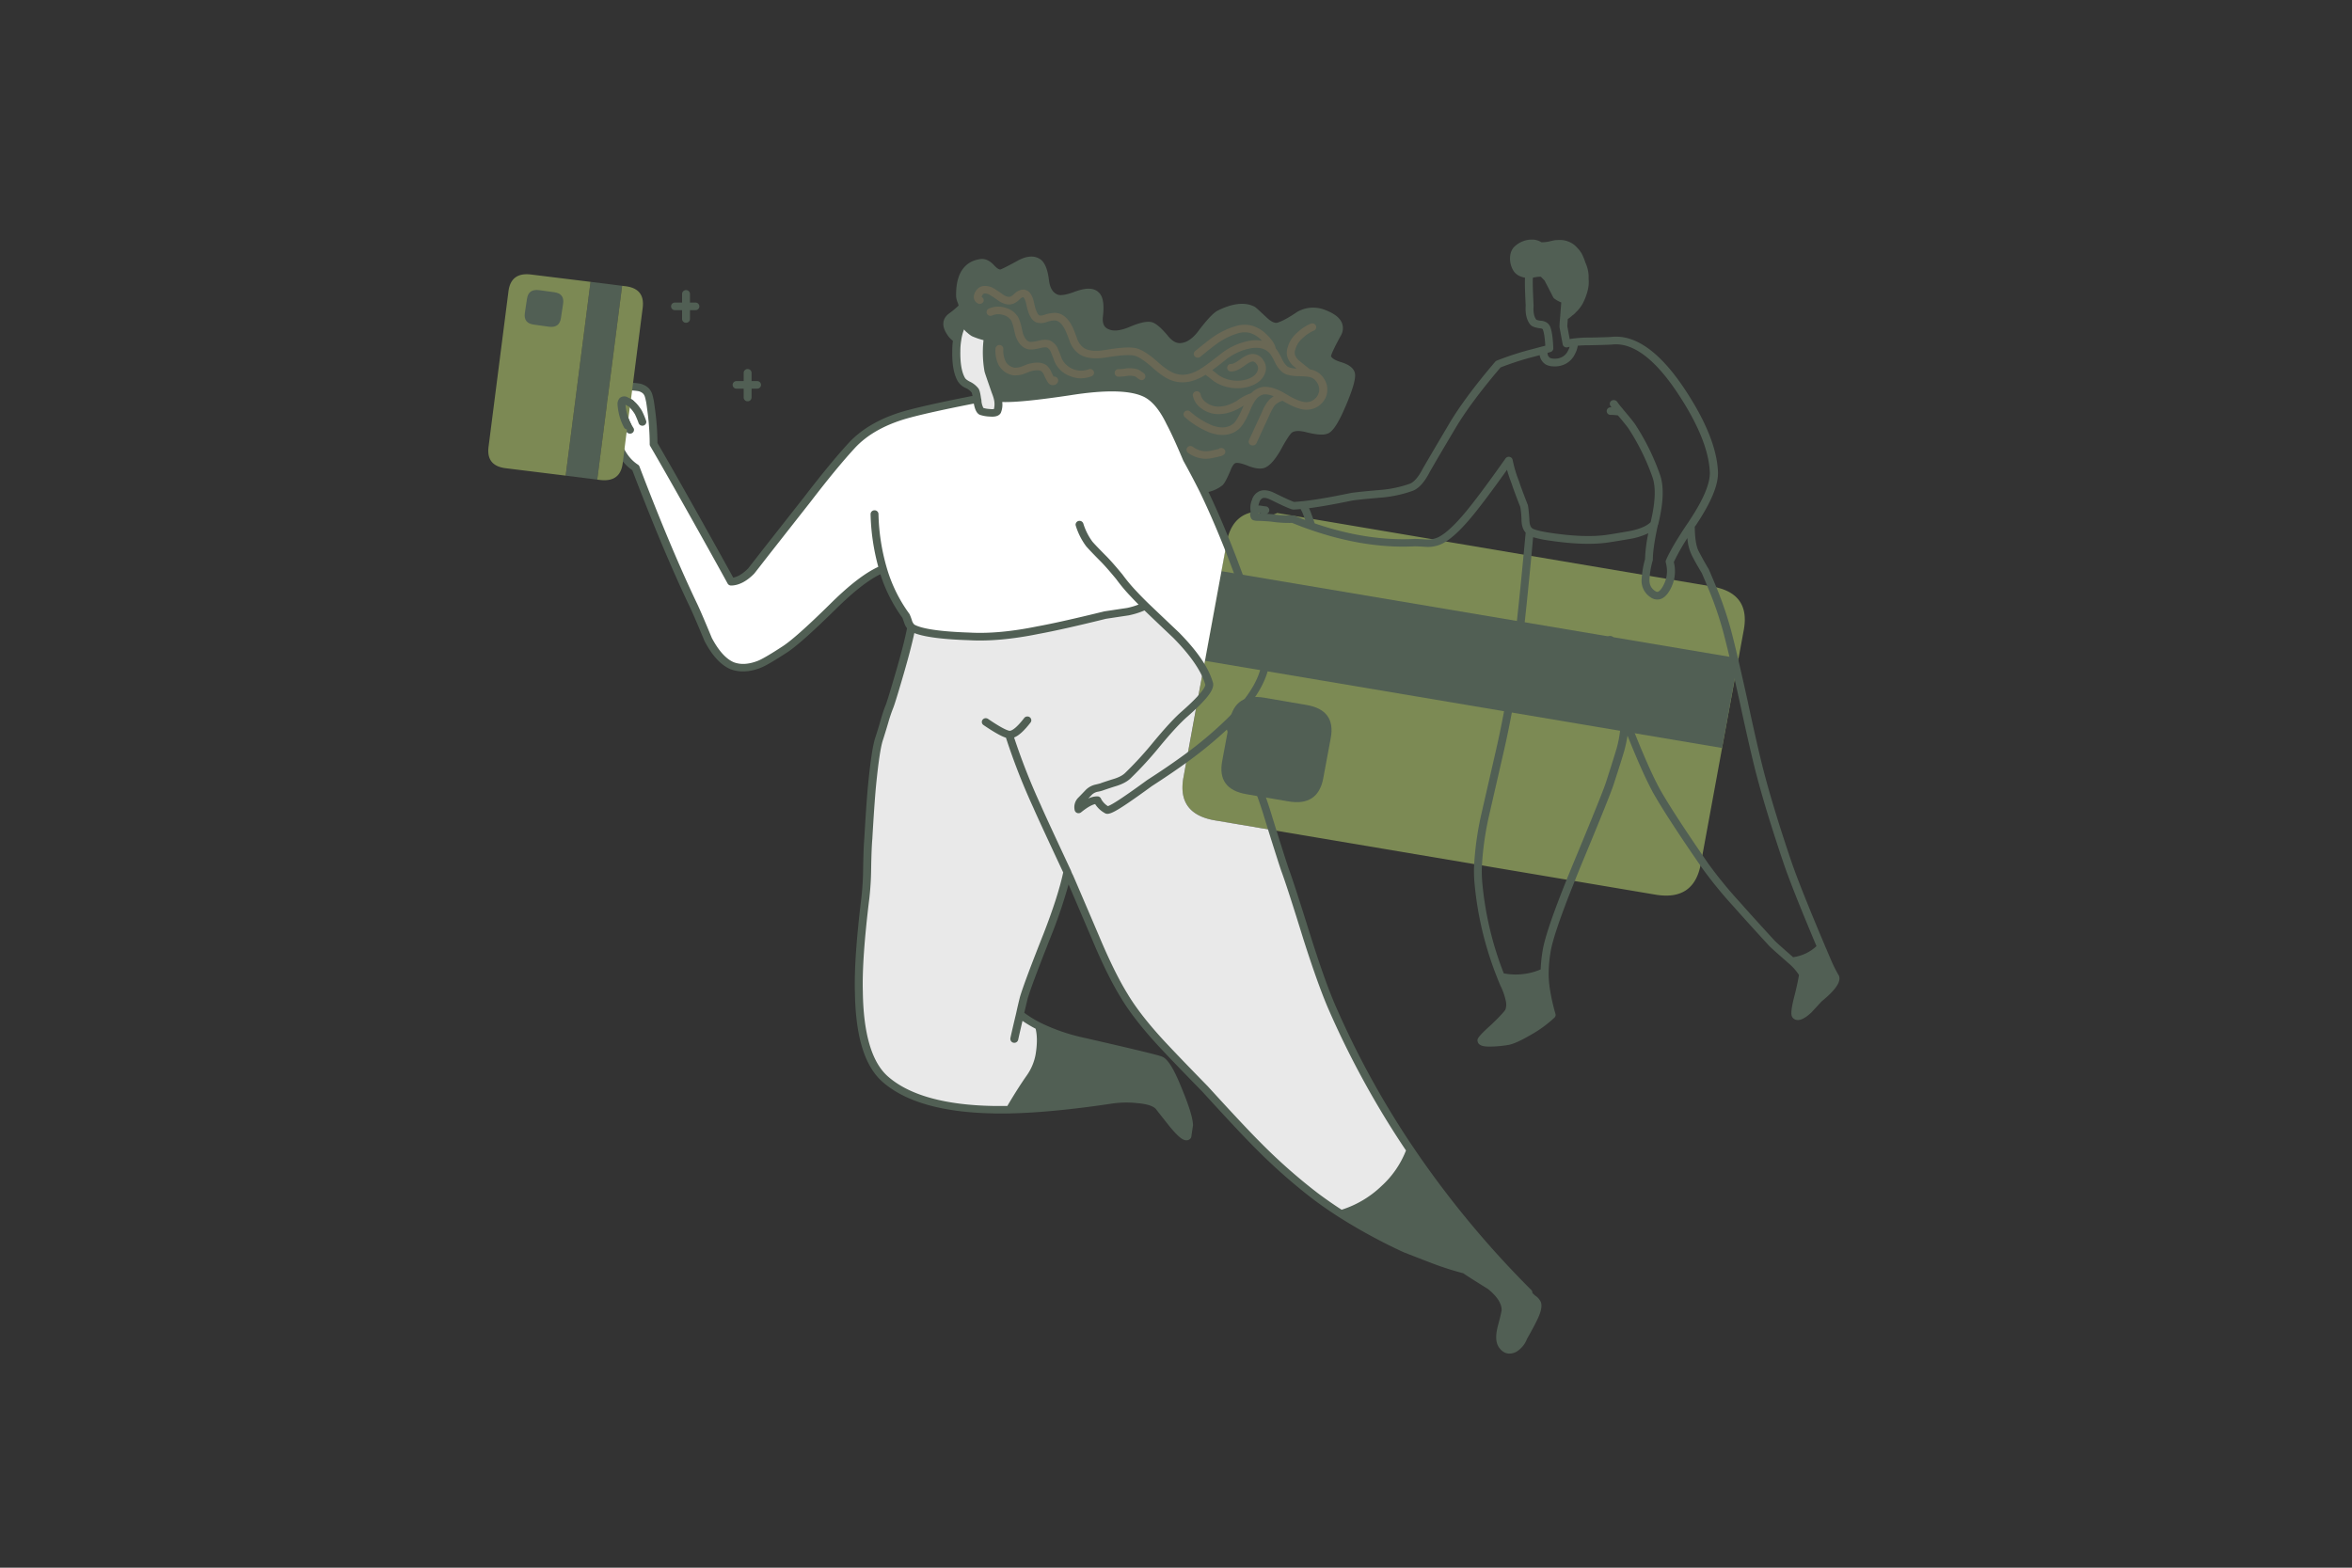 <svg id="Camada_1" data-name="Camada 1" xmlns="http://www.w3.org/2000/svg" viewBox="0 0 1386 924"><rect x="0" y="0" width="1386" height="924" fill="#333333" stroke="none"/><rect id="Artboard2" width="1386" height="924" fill="none"/><path d="M744.36,885.28q22.78,3.9,26.86-17.91l25.35-138q4.06-21.81-18.72-25.7L521.67,660.37a21.92,21.92,0,0,1-7,1.89c-1.7,0-2.79-.37-3.26-1.11a1.14,1.14,0,0,1-.23-.78c.23-.59.5-.89.82-.89l.23-.11q-17,0-20.46,18.58L466.43,816q-4.06,21.79,18.73,25.58Z" transform="translate(231 -358)" fill="#7c8a54"/><path d="M783.78,798.86,793.43,746,488.65,694.63,479,747.47Z" transform="translate(231 -358)" fill="#515f54"/><path d="M548.77,816.76l4.41-23.69q3.14-16.58-14.3-19.57l-24.65-4.23q-17.46-3-20.59,13.57l-4.41,23.69q-3.14,16.58,14.3,19.58l24.65,4.22Q545.63,833.35,548.77,816.76Z" transform="translate(231 -358)" fill="#515f54"/><path d="M559.23,1073.49a321.46,321.46,0,0,0,37.91,20.57q1.05.45,17.79,6.9a171.5,171.5,0,0,0,17.33,5.45q3.84,2.67,15,9.57,9,7.23,9,14.12a71.68,71.68,0,0,1-2.33,10.12q-1.74,6.9,0,10.13c1.94,3.26,4.47,4.07,7.56,2.44a13.13,13.13,0,0,0,5.35-6.67q3.38-5.89,5.24-9.68,3.83-7.34,2.79-10.34a7.66,7.66,0,0,0-2.79-2.89l-1.4-1.34a2.6,2.6,0,0,1-.93-1.89,572.62,572.62,0,0,1-69.66-84.2,56.73,56.73,0,0,1-15.34,22.91,62,62,0,0,1-25.47,14.8m-96.05-73.31q-6.4-16.23-10.59-17.46-3-1.23-44.3-10.68a114,114,0,0,1-27.1-9.23q2.1,6.68.36,17A33,33,0,0,1,376.08,993q-5.34,7.56-12.09,19,25.13-.48,60.23-5.78a62.22,62.22,0,0,1,15-.22q10.36.88,12.91,4.67.81,1,8,10.12,7,8.34,8.49,6.9l1.05-6.68q-.24-5.67-6.51-20.8M534.93,543.8q-7.68,5.24-12.33,6.68c-2.41.66-5.15-.41-8.26-3.23q-6.51-6.12-7-6.34-7.2-3.78-19.41,2.23-3.37,1.67-10.82,11.56Q471,562.83,464,562.6q-4.65-.23-8.72-5.45-5-5.89-7.79-6.9c-2.1-.66-5.89.15-11.4,2.45q-8.71,3.78-13.95,1.78-6.4-2.22-5.35-10.34,1.05-9.46-1.86-12.13c-2-2-5.78-2-11.28,0-6.05,2.3-10.19,2.86-12.45,1.67q-5.12-2.22-6.16-9.79-1-8.45-3.84-10.9-4.17-3.23-11.39.78-9.3,5.12-10.81,5.34c-1.71.22-3.61-.81-5.7-3.11s-4.16-3.3-6.17-3q-12.66,1.78-12.21,20a17.09,17.09,0,0,0,.81,2.9,5.6,5.6,0,0,1,.58,3q-.35,1-6.73,5.9-4.2,3.23-.58,8.89a11.21,11.21,0,0,0,4.17,4.23,24.85,24.85,0,0,1,3.38-9.68c.44-.65.87-1.25,1.28-1.78a6.25,6.25,0,0,0,.93,4,7.37,7.37,0,0,0,1.86,2,16.42,16.42,0,0,0,2.21,1.67,30.53,30.53,0,0,0,7.91,2.45H351a9.84,9.84,0,0,1,0,1.33q-1.05,11.36.47,18.47,0,.33,4.18,12.34a30.16,30.16,0,0,1,1.28,3.79q9.3,1.22,42.56-3.79,30.93-4.89,43.85.78,8.59,3.68,15.22,17.47,4,7.44,9.89,21.57,4.66,8.36,9.54,18h.23q6.74-1.33,9.77-4c.85-.82,2.16-3.3,4-7.45q2-5.34,4.64-6.12t8.25,1.45c3.58,1.48,6.32,2,8.26,1.55q3.62-1,8.49-9.23,5.12-9.57,7.45-11.34c2.24-1.64,5.7-1.86,10.35-.67q8,2,11,1,3.6-1,9.53-14.91c3.66-8.52,5.47-14.35,5.47-17.46q0-3.67-6.74-5.67t-7.45-5.23q-.45-1.66,5.93-13.35,4.18-7.56-8-12.23a16.51,16.51,0,0,0-14.19.89m144.31,387a37,37,0,0,1-10.82,3.33,38.21,38.21,0,0,1-15-.55c.63,1.5,1.24,3,1.86,4.45a37.5,37.5,0,0,1,3.24,9.34,11,11,0,0,1-.23,6.45c-.53,1.34-3.49,4.56-8.83,9.68q-7.66,6.9-7.44,7.9c.16,1,2.17,1.37,6.05,1.22a61,61,0,0,0,9.53-1q3.87-.66,12.21-5.56a67.12,67.12,0,0,0,13.49-9.79,125,125,0,0,1-3.38-14.91,60.2,60.2,0,0,1-.69-10.56m17.21-425.57a11.09,11.09,0,0,0-8.14-3.56c-.85,0-1.75,0-2.68.11s-1.71.33-2.55.55a23,23,0,0,1-6.4.67l-1.17-.67a6.88,6.88,0,0,0-1.74-.66,6.29,6.29,0,0,0-1.63-.23,12.65,12.65,0,0,0-7.79,2.45,11.76,11.76,0,0,0-1.75,1.56,7.46,7.46,0,0,0-1.16,2.45,11.59,11.59,0,0,0,1.28,8.34,6.07,6.07,0,0,0,3,2.56,10.62,10.62,0,0,0,4.66.89h.11a20.88,20.88,0,0,0,2.1-.34,22.22,22.22,0,0,1,5.46-.44l3,3.23,5.23,10.12a13.68,13.68,0,0,0,4.31,2.22,3.58,3.58,0,0,0,.81.22c0,.54-.07,1.06-.12,1.56-.26,3.29-.5,6-.69,8.12a4.33,4.33,0,0,0,2.09-1c.46-.37.88-.74,1.28-1.11a9.39,9.39,0,0,0,1.28-1c.53-.6,1.11-1.19,1.74-1.78a21.54,21.54,0,0,0,2.45-3.34,31.81,31.81,0,0,0,3-8.12,18.83,18.83,0,0,0,.35-5.45v-1.67a18.47,18.47,0,0,0-1.51-6.78,11.34,11.34,0,0,1-.59-1.56,36.83,36.83,0,0,0-1.62-3.9,20.21,20.21,0,0,0-1.28-1.89l-1.4-1.55m145.7,410.88a26.24,26.24,0,0,1-7.09,5.34,27,27,0,0,1-10.24,3q5.34,4.93,6.63,7.89-.57,4.23-2.32,11.35c-2.1,7.79-2.71,12.09-1.86,12.9q1.86,1.67,7.32-3.22l6.17-6.68q10.57-8.67,9.77-12.57a76.24,76.24,0,0,1-4.3-8.45c-.39-.83-.77-1.69-1.17-2.56-.64-1.59-1.3-3.19-2-4.78C842.81,917.6,842.49,916.85,842.15,916.09Z" transform="translate(231 -358)" fill="#515f54"/><path d="M468.53,804.42l5.93-32.48q-3,3.07-7.33,6.89-6.28,5.46-16.86,18.25a211.18,211.18,0,0,1-16.51,18,19.8,19.8,0,0,1-8.72,4.44q-6.18,2-6.51,2.12a17.36,17.36,0,0,1-3.38.89,10.06,10.06,0,0,0-4.77,2.67q-1.72,1.89-4.18,4.34a5.81,5.81,0,0,0-1.63,5.56q7-5.7,11.05-5.56l.35.67a13.52,13.52,0,0,0,5.23,5.11q1.28,1,12.1-6.45,5.68-3.9,13.13-9.34,12.12-7.78,22.1-15.13M306.08,727.78q-1.5,8.57-6.63,26.25t-6.4,20.58c-.75,1.91-1.72,4.87-2.91,8.9S287.92,791,287,793.74q-2.1,6.57-4.19,28.25-1,11.91-2.09,30.37-.45,5.24-.7,17.57a162,162,0,0,1-1,17.25q-4.41,36-3.82,55.28.45,38,15.22,51.39,19.54,17.46,64.2,18.24,4.53.07,9.42-.11,6.75-11.47,12.09-19a33,33,0,0,0,5.47-13.13q1.74-10.35-.36-17a67,67,0,0,1-11.15-7q-2.1,8.69-3.38,14.58,1.27-5.89,3.38-14.58,1-4.66,2.32-9.9,2.55-8.55,13.71-36.7,9-23,11.87-37.26-15.24-32.6-17.79-38.6A373.81,373.81,0,0,1,363.64,791q-3.61-.56-13.73-7.45,10.13,6.9,13.73,7.45h.46q3.84,0,10.35-8.45Q367.93,791,364.1,791h-.46a373.81,373.81,0,0,0,16.51,42.38q2.55,6,17.79,38.6a14.88,14.88,0,0,0,1.28,2.89q1.74,4,15.23,35.59,9.07,21.69,17,34.48,7.55,12.69,22.2,28.48,8.49,9.12,25.36,26.36,21.39,23.47,30.92,33A329.2,329.2,0,0,0,544,1062.92q7.21,5.41,15.23,10.57a62,62,0,0,0,25.47-14.8,56.66,56.66,0,0,0,15.35-22.91,522.1,522.1,0,0,1-46.52-84.87q-6.16-14.56-14.18-39.82-9.54-30.81-12.91-39.93-1.1-2.94-7.68-23.92l-33.6-5.67q-22.8-3.78-18.73-25.58l2.1-11.57q-10,7.35-22.1,15.13Q439,825,433.3,828.89q-10.82,7.46-12.1,6.45a13.48,13.48,0,0,1-5.23-5.12l-.35-.66q-4.06-.13-11.05,5.56a5.81,5.81,0,0,1,1.63-5.56q2.46-2.44,4.18-4.34a10.1,10.1,0,0,1,4.77-2.67,17.36,17.36,0,0,0,3.38-.89q.33-.12,6.51-2.12a19.8,19.8,0,0,0,8.72-4.44,211.18,211.18,0,0,0,16.51-18q10.59-12.8,16.86-18.25,4.37-3.81,7.33-6.89l3.6-19.25q-5.1-9.29-15.93-20.24-11.26-10.68-18.25-17.35a42.28,42.28,0,0,1-10.35,3.45l-13.14,2q-26.28,6.45-39.77,8.9-22.9,4.66-40.48,3.67-27.31-.89-34.06-5.34m31.74-181.31c-.41.53-.83,1.13-1.27,1.78a25,25,0,0,0-3.39,9.68,39.92,39.92,0,0,0-.58,6.9q-.22,11.11,2.91,16.79a8.42,8.42,0,0,0,3.84,3.23,11.58,11.58,0,0,1,4.19,3.22c.46.45.89,2.15,1.28,5.12a4.14,4.14,0,0,1,.23,1.56c.54,3.26,1.32,5.15,2.32,5.67a17.79,17.79,0,0,0,4.89.89c2.41.22,3.87-.07,4.42-.89.86-1.85.93-4.49.23-7.9a30.57,30.57,0,0,0-1.28-3.78q-4.19-12-4.18-12.35-1.51-7.11-.47-18.46a9.84,9.84,0,0,0,0-1.33h-.23a30.65,30.65,0,0,1-7.91-2.45,17.3,17.3,0,0,1-2.21-1.67,7.37,7.37,0,0,1-1.86-2,6.25,6.25,0,0,1-.93-4Z" transform="translate(231 -358)" fill="#e9e9e9"/><g opacity="0.01"><path d="M497.83,793.85l-3.13-5.12a9.12,9.12,0,0,1-.48-6,226.27,226.27,0,0,1-25.69,21.69L466.43,816q-4.06,21.79,18.73,25.58l33.6,5.67c-.75-2.45-1.57-5.08-2.44-7.9A241.2,241.2,0,0,0,504.46,808l-6.63-14.13M511,729.23q-5.46-13.58-5.7-14.58-6.67-19.6-13.49-36.59l-13.72,74.63a42.63,42.63,0,0,1,3.49,8.35q.75,3-7.09,10.9l-5.93,32.48a226.27,226.27,0,0,0,25.69-21.69Q515.85,761,515,744A52.37,52.37,0,0,0,511,729.23Z" transform="translate(231 -358)" fill="#7c8954"/></g><path d="M443.29,589.52q-12.9-5.67-43.84-.78-33.26,5-42.56,3.78c.7,3.41.62,6.05-.23,7.9-.55.82-2,1.11-4.42.89a18.17,18.17,0,0,1-4.89-.89c-1-.52-1.78-2.41-2.32-5.67a4.35,4.35,0,0,0-.23-1.56q-26.85,5.22-39.77,8.68-22.44,5.89-34.3,19-10.82,11.79-25.82,31.36-23.26,29.6-25,31.82-8,10.33-8.26,10.56c-4,4-7.84,6.08-11.63,6.23h-.23q-5.41-10-16.52-29.81-19.83-35.52-29.06-51.28c0-3.47-.16-7-.47-10.67s-.61-7.05-1.16-10.68c-.12-1.22-.28-2.44-.47-3.67q-.47-2.34-.81-3.45a6.85,6.85,0,0,0-1.74-3,8.46,8.46,0,0,0-4.19-2,44.41,44.41,0,0,0-4.89-.44,12.7,12.7,0,0,0-6.39.22,6.7,6.7,0,0,0-3.49,3.78,22.07,22.07,0,0,0-1.4,5.45v3a4.18,4.18,0,0,0,.58,1.66,3.17,3.17,0,0,0,.82.89,5.88,5.88,0,0,0,4.18.45c.41-.06.79-.09,1.17-.11a33.8,33.8,0,0,1-.7-4.78,3.13,3.13,0,0,1,.58-2.23,1.76,1.76,0,0,1,2.33.22q3.6,1.23,7,6.68a53.53,53.53,0,0,1,2.32,5.67,53.53,53.53,0,0,0-2.32-5.67q-3.37-5.46-7-6.68a1.76,1.76,0,0,0-2.33-.22,3.13,3.13,0,0,0-.58,2.23,33.8,33.8,0,0,0,.7,4.78,30.42,30.42,0,0,0,4.3,10.23A30.42,30.42,0,0,1,136,601.2c-.38,0-.76,0-1.17.11a5.88,5.88,0,0,1-4.18-.45,3.17,3.17,0,0,1-.82-.89q.53,25.21,13.84,33.82,18.72,49.05,34.19,81.31,2.56,5.45,8.49,19.8,6.51,12.35,14.19,15.57,7.2,2.67,16.28-1,4.18-1.79,14.41-8.45,7.8-4.9,28.38-25.14,17.91-17.8,29.77-22.47a124.39,124.39,0,0,1-5-32.37,124.39,124.39,0,0,0,5,32.37,88.84,88.84,0,0,0,13.61,27.7c.15.29.58,1.44,1.27,3.44a7.37,7.37,0,0,0,1.28,2.45c.24.3.43.56.59.78q6.75,4.46,34.06,5.34,17.58,1,40.48-3.67,13.49-2.44,39.77-8.9l13.14-2a42.06,42.06,0,0,0,10.34-3.45c-2.79-2.75-5-5-6.73-6.9a97.3,97.3,0,0,1-8.5-10.12q-5.7-6.9-9.07-10.34-6.63-6.68-8.72-9.13a37.22,37.22,0,0,1-5.7-11.34,37.22,37.22,0,0,0,5.7,11.34q2.08,2.46,8.72,9.13,3.38,3.43,9.07,10.34a97.3,97.3,0,0,0,8.5,10.12c1.69,1.86,3.94,4.15,6.73,6.9q7,6.67,18.26,17.35,10.81,10.95,15.93,20.24l13.73-74.63Q484.94,661,478,646.58q-4.89-9.68-9.54-18-5.93-14.13-9.89-21.58Q451.89,593.19,443.29,589.52Z" transform="translate(231 -358)" fill="#fff"/><path d="M658.5,1155.81c-2.63,0-4.93-1.49-6.63-4.36-1.49-2.75-1.55-6.57-.25-11.75,2.09-7.75,2.26-9.31,2.26-9.6,0-3.86-2.69-8-8-12.33-7-4.35-11.94-7.47-14.61-9.31a177.83,177.83,0,0,1-17.15-5.42c-16.83-6.48-17.64-6.83-17.92-6.94A325.67,325.67,0,0,1,558,1075.34l0,0c-5.37-3.44-10.53-7-15.36-10.65a331.59,331.59,0,0,1-34.31-30.36c-6.38-6.38-16.8-17.52-31-33.11-11.13-11.38-19.67-20.26-25.33-26.34-9.83-10.6-17.4-20.31-22.5-28.86-5.29-8.55-11.06-20.26-17.12-34.75q-10.2-23.93-13.69-32A294.17,294.17,0,0,1,388.26,910c-7.38,18.63-12,30.92-13.67,36.55-.69,2.88-1.37,5.7-2,8.4a66.73,66.73,0,0,0,9.67,5.92h0a112,112,0,0,0,26.52,9c36.25,8.31,43,10.15,44.57,10.76,2.46.77,6,3.7,12,18.77,4.32,10.38,6.49,17.43,6.67,21.5a2,2,0,0,1,0,.42l-1,6.67a2.17,2.17,0,0,1-.67,1.24,3.15,3.15,0,0,1-2.39.86c-1.83-.1-4.15-1.48-9.55-7.94-4.84-6.11-7.5-9.48-8-10.14-.85-1.23-3.27-3.14-11.28-3.83a60,60,0,0,0-14.42.21c-23.39,3.53-43.76,5.5-60.52,5.86H364c-3.26.08-6.46.1-9.48,0-30.23-.53-52.34-6.86-65.74-18.84-10.43-9.43-15.65-26.76-16-53-.39-12.84.91-31.55,3.85-55.56a166.69,166.69,0,0,0,1-17c.15-8.23.38-14.2.69-17.72.7-12.22,1.4-22.46,2.1-30.36,1.43-14.77,2.83-24.16,4.28-28.72.91-2.79,2-6.21,3.13-10.18a93,93,0,0,1,3-9.08c.53-1.23,2-5.76,6.25-20.34,3.21-11.09,5.36-19.55,6.42-25.17a9.4,9.4,0,0,1-1.62-3.06c-.7-2-1-2.8-1.1-3.06a90.67,90.67,0,0,1-13-25.7c-7.2,3.47-16.14,10.5-26.63,20.92-14,13.75-23.39,22.07-28.78,25.46-7,4.54-11.8,7.37-14.75,8.62-6.63,2.69-12.7,3-18.06,1-5.78-2.43-10.79-7.86-15.42-16.65q-6-14.5-8.54-19.89c-10.21-21.31-21.66-48.49-34-80.8-9-6.19-13.78-17.85-14.22-34.67a6.57,6.57,0,0,1-.57-1.94,2.85,2.85,0,0,1,0-.29v-3a1.86,1.86,0,0,1,0-.33,24.08,24.08,0,0,1,1.56-6,8.82,8.82,0,0,1,4.66-4.92,14.72,14.72,0,0,1,7.62-.4,38.07,38.07,0,0,1,5.12.48,10.78,10.78,0,0,1,5.33,2.6,9.11,9.11,0,0,1,2.33,3.95,37,37,0,0,1,.86,3.66c.21,1.34.4,2.58.55,3.82.51,3.63.91,7.27,1.18,10.79s.39,6.93.41,10.25c6.16,10.53,15.87,27.64,28.86,50.87q10.34,18.5,15.78,28.44c2.8-.5,5.75-2.31,8.79-5.39.12-.16,1.45-1.81,8.08-10.37q1.76-2.24,25-31.82c10-13,18.7-23.63,25.92-31.5,8.18-9,20.1-15.67,35.44-19.7,8.25-2.2,20.95-5,37.77-8.29a10.58,10.58,0,0,0-.48-2,1.15,1.15,0,0,1-.14-.17,9.32,9.32,0,0,0-3.36-2.49,10.28,10.28,0,0,1-4.81-4.23c-2.25-4.06-3.3-9.91-3.13-17.78a41.51,41.51,0,0,1,.39-5.79,14.49,14.49,0,0,1-3.66-4.15c-4.05-6.37-1-10.11,1.11-11.77a58.91,58.91,0,0,0,5.9-4.87,10.72,10.72,0,0,0-.46-1.56,12.74,12.74,0,0,1-1-3.63c-.42-16.65,7.49-21.28,14.2-22.22,2.84-.42,5.62.84,8.26,3.74,1.46,1.6,2.82,2.47,3.63,2.38.25-.07,2-.67,10-5.07,5.7-3.16,10.41-3.36,14-.58,2.46,2.14,3.91,6,4.69,12.37.58,4.24,2.17,6.87,4.82,8,.88.45,3.36,1.05,10.62-1.71,6.56-2.39,11.06-2.21,13.81.52,2.48,2.28,3.3,6.71,2.51,13.9-.74,5.68,1.66,7.27,3.82,8,2.93,1.12,7,.53,12.2-1.71,6.23-2.6,10.38-3.4,13.1-2.54,2.38.86,5.18,3.27,8.85,7.61q3.49,4.47,7,4.63c3.78.06,7.53-2.23,11.14-7,7-9.26,10-11.42,11.63-12.24,8.83-4.35,16.1-5.09,21.6-2.2.38.18.72.34,7.49,6.7,1.65,1.5,4.06,3.21,6,2.68,2.79-.87,6.73-3,11.63-6.35a1.1,1.1,0,0,1,.26-.15,18.89,18.89,0,0,1,16.16-1c5.52,2.11,8.8,4.68,10,7.87a8.59,8.59,0,0,1-.83,7.46c-4.8,8.76-5.57,11.26-5.67,11.92.48,1.27,2.58,2.51,5.82,3.49,5.56,1.65,8.38,4.27,8.38,7.8s-1.84,9.42-5.64,18.3c-5.6,13.13-8.73,15.56-11,16.2-2.41.8-6.34.5-12.28-1-3.91-1-6.73-.9-8.36.28-.53.41-2.37,2.34-6.78,10.59-3.69,6.24-6.82,9.5-9.91,10.35-2.57.6-5.75.05-9.84-1.65-4.38-1.71-6.08-1.53-6.61-1.36s-1.69.76-3.17,4.73c-2.57,6-3.75,7.57-4.5,8.29a20.06,20.06,0,0,1-8.33,4c4.26,8.94,8.53,18.72,12.69,29.1,4.54,11.29,9.09,23.64,13.53,36.7.17.61,1.06,3,5.66,14.47a54.28,54.28,0,0,1,4.23,15.42c.55,11.87-6.52,25.3-21,40a7.1,7.1,0,0,0,.45,3.94q1.05,1.68,3,5a2.12,2.12,0,0,1,.11.21l6.63,14.13a242,242,0,0,1,12,31.63c.88,2.83,1.69,5.46,2.45,7.92,4.35,13.86,6.92,21.87,7.63,23.79,2.25,6.09,6.6,19.56,13,40.05,5.29,16.67,10,30,14.11,39.61a521.63,521.63,0,0,0,46.36,84.54v0a571.26,571.26,0,0,0,69.33,83.81A2.21,2.21,0,0,1,672,1120a.85.85,0,0,0,.25.32l1.28,1.22a9.17,9.17,0,0,1,3.44,3.82c1,2.7,0,6.53-2.89,12.1-1.22,2.47-3,5.72-5.2,9.61a15.4,15.4,0,0,1-6.2,7.61A8.94,8.94,0,0,1,658.5,1155.81Zm-94-81.71a328.35,328.35,0,0,0,33.71,18c.39.17,3.83,1.52,17.64,6.84a173.12,173.12,0,0,0,17,5.35,2.24,2.24,0,0,1,.8.36c2.52,1.76,7.54,5,14.9,9.5l.24.17c6.49,5.24,9.77,10.56,9.77,15.82,0,.86-.28,2.79-2.39,10.68-1.27,5-.81,7.41-.19,8.54,1.44,2.43,2.7,2.4,4.37,1.53a11,11,0,0,0,4.3-5.51,1.28,1.28,0,0,1,.14-.29c2.21-3.87,4-7.08,5.16-9.55,3.19-6.1,2.86-8.2,2.69-8.7h0a6.25,6.25,0,0,0-2-1.81l-.24-.21-1.4-1.33a5.13,5.13,0,0,1-1.49-2.45,577.47,577.47,0,0,1-66.87-80.3,61,61,0,0,1-14.31,19.59,65.38,65.38,0,0,1-21.87,13.81ZM400.17,871.31a13.85,13.85,0,0,0,1.09,2.46c1.27,2.87,6.36,14.74,15.35,35.81,6,14.3,11.64,25.8,16.83,34.19,4.95,8.31,12.33,17.77,21.94,28.13,5.63,6.05,14.15,14.91,25.31,26.32,14.22,15.59,24.6,26.68,30.92,33a328.8,328.8,0,0,0,33.82,29.93c4.47,3.35,9.23,6.67,14.17,9.87a60.12,60.12,0,0,0,23.46-13.93,55.74,55.74,0,0,0,14.47-21,526.28,526.28,0,0,1-46.14-84.36c-4.13-9.75-8.92-23.21-14.27-40-6.32-20.43-10.65-33.83-12.88-39.84-.74-2-3.27-9.87-7.7-24-.76-2.46-1.57-5.1-2.44-7.9a239.64,239.64,0,0,0-11.75-31.07l-6.59-14c-1.35-2.24-2.38-3.9-3.06-5a3,3,0,0,1-.19-.36A12.37,12.37,0,0,1,492,788a247.93,247.93,0,0,1-22,18.15c-6.71,4.92-14.2,10-22.27,15.21-4.86,3.56-9.3,6.72-13.08,9.31-10.2,7-12.87,7.79-14.73,6.5a15.65,15.65,0,0,1-5.57-5.24c-1.56.35-4.16,1.51-8.27,4.85a2.39,2.39,0,0,1-1.51.53,2.29,2.29,0,0,1-2.27-1.76,7.91,7.91,0,0,1,2.26-7.54q2.37-2.43,4.16-4.32a11.62,11.62,0,0,1,5.93-3.27c2.33-.55,2.82-.72,2.9-.75s.37-.21,6.74-2.26c3.63-1,6.23-2.32,7.79-3.89a209.54,209.54,0,0,0,16.38-17.87c7.09-8.57,12.84-14.8,17.11-18.49,2.84-2.5,5.27-4.77,7.24-6.77h0c6.78-6.85,6.47-8.78,6.46-8.86a39,39,0,0,0-3.3-7.77h0c-3.3-6-8.53-12.68-15.55-19.79q-10.29-9.74-17-16.18a46.18,46.18,0,0,1-9.38,2.92l-13.27,2C403.46,727,390,730,381.05,731.63c-15.35,3.13-29.17,4.39-41.05,3.71-15.63-.51-26.25-1.89-32.2-4.21-1.19,5.68-3.24,13.58-6.11,23.55-3.49,12-5.59,18.85-6.42,20.82a87.09,87.09,0,0,0-2.88,8.61c-1.18,4-2.25,7.48-3.17,10.29-1.34,4.2-2.71,13.55-4.09,27.8-.69,7.84-1.39,18-2.08,30.28-.32,3.49-.55,9.36-.7,17.49a167.08,167.08,0,0,1-1.06,17.49c-2.92,23.78-4.21,42.27-3.83,54.93.31,24.66,5.19,41.41,14.52,49.84,12.51,11.19,33.59,17.13,62.63,17.63,2.56,0,5.25,0,8,0,4.26-7.22,8.14-13.31,11.55-18.13a31,31,0,0,0,5.11-12.26c1-6.06,1-11.14,0-15.13a73.55,73.55,0,0,1-7.73-4.64c-1,4.31-1.87,8.05-2.55,11.15a2.31,2.31,0,0,1-2.28,1.78,2.28,2.28,0,0,1-2.32-2.23,2.38,2.38,0,0,1,0-.46c.85-3.91,2-8.83,3.39-14.61q1-4.68,2.32-9.91c1.75-5.85,6.39-18.26,13.82-37,5.75-14.79,9.65-27,11.61-36.21-10.09-21.57-15.82-34-17.53-38a381,381,0,0,1-16.2-41.38c-2.13-.68-5.86-2.46-13.23-7.48a2.22,2.22,0,0,1-1-1.81,2.28,2.28,0,0,1,2.32-2.23,2.44,2.44,0,0,1,1.35.41c8.06,5.5,11.32,6.79,12.59,7h.25c.63,0,3.09-.54,8.48-7.54a2.35,2.35,0,0,1,1.85-.89,2.29,2.29,0,0,1,2.33,2.23,2.2,2.2,0,0,1-.43,1.3c-3.76,4.87-6.91,7.76-9.71,8.85a381.57,381.57,0,0,0,15.66,39.77c1.7,4,7.68,16.95,17.78,38.56a.61.61,0,0,0,.05.12h0A.64.64,0,0,1,400.17,871.31Zm32,132.09q3.45,0,7.27.35c7.7.67,12.5,2.53,14.63,5.68.43.51,3.11,3.89,7.93,10a49.12,49.12,0,0,0,4.77,5.13l.57-3.68c-.21-3.56-2.34-10.24-6.34-19.86-5.72-14.52-8.58-16-9.09-16.16l-.23-.08c-1.3-.53-10-2.78-43.94-10.56a124.59,124.59,0,0,1-23.35-7.4,46.84,46.84,0,0,1-.56,13.37,35,35,0,0,1-5.83,14c-3,4.21-6.31,9.41-10,15.5a502,502,0,0,0,55.81-5.7A56.49,56.49,0,0,1,432.18,1003.4Zm-9.51-169.79h0Zm-7.25-6.23h.36a2.33,2.33,0,0,1,2.05,1.38l.22.46a11.43,11.43,0,0,0,3.84,3.92c.85-.29,3.35-1.45,10.05-6.07,3.74-2.56,8.15-5.69,13.08-9.3,8.11-5.21,15.52-10.27,22.15-15.13a226.68,226.68,0,0,0,25.38-21.46h0c13.89-13.93,20.68-26.4,20.16-37.06a50.66,50.66,0,0,0-3.9-14.09c-5.54-13.74-5.71-14.49-5.81-14.9-4.36-12.78-8.88-25.06-13.39-36.27s-9.15-21.81-13.77-31.33c-3.22-6.38-6.41-12.41-9.48-17.92a.88.88,0,0,1-.1-.22c-3.92-9.32-7.21-16.52-9.81-21.4-4.19-8.72-8.93-14.23-14.1-16.44-8.17-3.59-22.46-3.79-42.52-.61-19.58,2.94-32.8,4.27-40.22,4a12.48,12.48,0,0,1-.82,6.36,2.75,2.75,0,0,1-.17.29c-1.41,2.13-4.45,2.11-6.6,1.92a20,20,0,0,1-5.53-1l-.24-.1c-1.65-.86-2.69-2.83-3.39-6.54-16.58,3.25-29.1,6-37.2,8.17-14.45,3.79-25.62,10-33.18,18.33-7.14,7.79-15.78,18.29-25.7,31.23l-25,31.83c-8.11,10.46-8.27,10.62-8.47,10.81-4.31,4.37-8.77,6.7-13.17,6.87h-.36a2.32,2.32,0,0,1-2-1.19q-5.47-10-16.5-29.73c-13.19-23.58-23-40.84-29.12-51.3a2.06,2.06,0,0,1-.29-1.08c0-3.4-.14-6.95-.41-10.53-.25-3.42-.64-7-1.14-10.53-.16-1.23-.33-2.43-.52-3.64-.28-1.39-.53-2.48-.74-3.14a4.67,4.67,0,0,0-1.17-2.07,6,6,0,0,0-3-1.4,38.11,38.11,0,0,0-4.53-.4l-.26,0a10.53,10.53,0,0,0-5.17.11,4.46,4.46,0,0,0-2.15,2.53,18.55,18.55,0,0,0-1.23,4.79v2.67a1.59,1.59,0,0,0,.24.67v0a1,1,0,0,0,.26.29,2.62,2.62,0,0,0,1,.12h.23c-.14-.88-.24-1.77-.3-2.66a5.21,5.21,0,0,1,1.26-4,1.78,1.78,0,0,1,.4-.31,4.17,4.17,0,0,1,4.79.17c2.78,1.1,5.33,3.55,7.76,7.47a48.32,48.32,0,0,1,2.55,6,1.91,1.91,0,0,1,.14.74,2.29,2.29,0,0,1-2.32,2.23,2.34,2.34,0,0,1-2.18-1.43,53.72,53.72,0,0,0-2.24-5.39c-1.82-2.92-3.72-4.85-5.5-5.55a28.81,28.81,0,0,0,.63,4.13v0a28.48,28.48,0,0,0,4,9.52,2.2,2.2,0,0,1,.35,1.17,2.29,2.29,0,0,1-2.33,2.22,2.37,2.37,0,0,1-2-1,33.14,33.14,0,0,1-4.1-9,12.16,12.16,0,0,1-1.91,0c.9,13.92,5.14,23.42,12.67,28.29a2.27,2.27,0,0,1,.88,1.08c12.4,32.48,23.87,59.78,34.11,81.14,1.73,3.67,4.6,10.36,8.54,19.91,4,7.53,8.38,12.43,13,14.35,4.16,1.54,8.92,1.22,14.44-1,2.61-1.11,7.34-3.89,14-8.24,5.06-3.18,14.47-11.54,28-24.85,11.35-11.28,20.76-18.56,28.66-22.17a128.66,128.66,0,0,1-4.55-31V661a2.28,2.28,0,0,1,2.26-2.22h.11a2.24,2.24,0,0,1,2.28,2.16,123.2,123.2,0,0,0,4.91,31.82v0a87.14,87.14,0,0,0,13.26,27,2.9,2.9,0,0,1,.19.29,33.67,33.67,0,0,1,1.4,3.74,5.35,5.35,0,0,0,.84,1.71l.47.59c3.09,1.83,11.28,4.05,32.49,4.75,11.51.66,24.92-.57,39.91-3.63,8.95-1.62,22.27-4.6,39.67-8.88l13.36-2a42.66,42.66,0,0,0,6.77-2c-1.79-1.8-3.32-3.38-4.55-4.72a99.19,99.19,0,0,1-8.62-10.28c-3.68-4.45-6.69-7.88-8.89-10.13-4.49-4.52-7.37-7.54-8.82-9.23a39.91,39.91,0,0,1-6.13-12.14,2.11,2.11,0,0,1-.1-.61,2.29,2.29,0,0,1,2.33-2.23,2.33,2.33,0,0,1,2.23,1.6,35.6,35.6,0,0,0,5.38,10.69c1.24,1.45,4.14,4.48,8.5,8.86,2.3,2.36,5.4,5.89,9.2,10.5a98.2,98.2,0,0,0,8.31,9.93c1.77,1.91,4,4.2,6.76,6.91q7,6.68,18.24,17.33c7.36,7.46,12.85,14.46,16.34,20.84h0a43.9,43.9,0,0,1,3.67,8.73c.75,3-1.53,6.89-7.59,13h0c-2,2.07-4.56,4.42-7.49,7-4.08,3.54-9.66,9.58-16.61,18a216.61,216.61,0,0,1-16.72,18.24c-2.1,2.09-5.3,3.75-9.68,5-5,1.62-6,2-6.18,2.05a18.68,18.68,0,0,1-3.74,1,7,7,0,0,0-3.61,2l-1.88,2a12.52,12.52,0,0,1,5.14-1.3Zm55.11-199.76c2.82,5.09,5.77,10.61,8.72,16.44a16.56,16.56,0,0,0,7.12-3.12c.09-.09,1-1.13,3.38-6.66,1.55-4.2,3.56-6.66,6.12-7.4,2.27-.69,5.4-.21,9.82,1.51,4.08,1.7,6,1.64,6.83,1.46s3-1.45,7-8.17c4.75-8.87,6.85-11.09,8-12,2.89-2.1,7.05-2.45,12.4-1.08,6.39,1.59,8.81,1.33,9.69,1,.37-.11,2.8-1.13,8.14-13.64,4.38-10.24,5.3-14.69,5.3-16.62,0-1.77-3.2-3-5.11-3.55-5.32-1.6-8.26-3.84-9-6.83-.38-1.32-.18-3.39,6.12-14.9a4.49,4.49,0,0,0,.59-3.86c-.72-1.87-3.28-3.7-7.41-5.28a14.08,14.08,0,0,0-12.1.72c-5.3,3.6-9.5,5.86-12.83,6.89s-6.85-.34-10.58-3.73c-4.95-4.64-6.26-5.78-6.61-6.06-4.12-2-9.86-1.26-17.12,2.31-1.07.53-3.79,2.66-10,10.89-4.57,6-9.68,9-15.1,8.82-3.86-.18-7.37-2.31-10.51-6.34-4-4.65-5.92-5.85-6.75-6.14-.6-.2-2.93-.4-9.64,2.4-6.46,2.8-11.61,3.39-15.75,1.81-3.64-1.27-7.85-4.52-6.79-12.68.82-7.52-.55-9.68-1.17-10.25-1.33-1.32-4.45-1.13-8.85.47-6.85,2.61-11.43,3.1-14.38,1.54-4-1.74-6.54-5.61-7.36-11.44-.82-6.68-2.29-8.85-3.09-9.56-.62-.47-2.84-2.17-8.66,1.07-8.94,4.91-10.69,5.47-11.64,5.61-2.59.33-5.12-.92-7.8-3.85-1.52-1.68-2.87-2.43-4-2.27-2.65.37-10.65,1.5-10.24,17.77,0,0,0,.28.7,2.27a6.93,6.93,0,0,1,.61,4.29c-.35,1-1.11,2.11-7.53,7-.83.65-2.59,2,0,6,.24.4.49.76.74,1.1a22.11,22.11,0,0,1,2.86-6.6c.47-.68,1-1.34,1.49-2a2.38,2.38,0,0,1,1.82-.82,2.28,2.28,0,0,1,2.31,2.22v.18a4,4,0,0,0,.5,2.61,5.22,5.22,0,0,0,1.39,1.5A14.53,14.53,0,0,0,344,552.2a27,27,0,0,0,7,2.18H351a2.28,2.28,0,0,1,2.32,2.23v0c0,.46,0,.93,0,1.41-.69,7.38-.54,13.38.41,17.89a.1.1,0,0,1,0,.07c.12.46.85,2.69,4.1,12,.33.8.63,1.62.89,2.42,6.64.44,20.2-.88,40.38-3.92,21.27-3.36,36.06-3,45.17,1,6.23,2.65,11.74,8.9,16.38,18.55,2.61,4.91,5.95,12.19,9.89,21.57Zm-122-29.16a17.17,17.17,0,0,0,3.89.63,8.06,8.06,0,0,0,2.3,0,12.19,12.19,0,0,0-.09-6.06,28.15,28.15,0,0,0-1.17-3.46c-3.36-9.64-4.13-11.93-4.3-12.71h0a64.64,64.64,0,0,1-.57-18.37,43.22,43.22,0,0,1-6.69-2.28,2.93,2.93,0,0,1-.39-.21,18.37,18.37,0,0,1-2.53-1.93,9.14,9.14,0,0,1-1.87-1.91,28.91,28.91,0,0,0-1.62,6.1.5.5,0,0,0,0,.12,36,36,0,0,0-.55,6.46c-.14,7,.74,12.34,2.64,15.76.2.4.77,1.22,2.88,2.31a14.05,14.05,0,0,1,4.94,3.82c.68.78,1.19,2.16,1.71,6a6.63,6.63,0,0,1,.27,1.88A10.55,10.55,0,0,0,348.52,598.46Zm-6.66-8.82h0Zm211.6-21.72v0Zm92.95,406.94c-2.68,0-6.22-.39-6.68-3.13-.31-1.3-.1-2.47,8.15-9.87,7.22-6.92,8.15-8.6,8.26-8.87a9.17,9.17,0,0,0,.17-5.19,37.72,37.72,0,0,0-3.14-8.88c-.66-1.55-1.25-3-1.85-4.48l0-.08A198.47,198.47,0,0,1,638,879.46a77.51,77.51,0,0,1-.3-11.9,180.73,180.73,0,0,1,3.94-28.43l9-39.3a590.31,590.31,0,0,0,10.89-64c1.53-12.69,3.31-29.78,5.29-50.78q.6-6.3,1.24-13.1c-1.66-1.79-2.48-4.47-2.48-8.17a51.24,51.24,0,0,0-.7-7c-2.37-6-4.1-10.67-5.12-13.82-1.09-2.82-2-5.52-2.7-8.06-6.56,9.22-12.1,16.7-16.47,22.31-8.89,11.47-16,18.45-21.9,21.33-.59.26-1.07.47-1.55.65a19.43,19.43,0,0,1-7.49,1.15c-3.42-.22-5.71-.33-7-.33-19.27,1-40-2.27-61.59-9.8l0,0c-3.49-1.2-7.05-2.54-10.6-4a72.35,72.35,0,0,1-12.65-.8q-4.05-.32-5.8-.37c-.66,0-1.19-.06-1.66-.06a7.81,7.81,0,0,1-2.84-.38,2.21,2.21,0,0,1-1.12-.92,4.73,4.73,0,0,1-.69-2.59,3.94,3.94,0,0,1,.34-1.43,11.9,11.9,0,0,1,.72-7,8,8,0,0,1,4.58-5.22c2.4-.93,5.36-.53,8.82,1.19,8.58,4.24,10.81,5,11.37,5.2,1.39-.07,3.07-.21,5-.42l.12,0c6.8-.71,16.17-2.3,27.91-4.74,2.54-.47,8.52-1.1,18.31-1.93a68.53,68.53,0,0,0,16.88-3.62c1.79-.65,4.54-2.75,7.87-9.26,4.29-7.39,9.38-16,15.35-26.1S638,585.41,650.1,571.21a2.54,2.54,0,0,1,.9-.65,175.13,175.13,0,0,1,21.34-6.88l5.34-1.43.09,0,1.85-.51c-.32-5.84-1-8.44-1.48-9.6-.19-.44-1.07-.6-1.76-.65-3-.41-4.76-1.11-5.73-2.3-2-2.58-2.9-6.29-2.58-11.06-.56-11.07-.52-14.84-.39-16.43a13.39,13.39,0,0,1-2.89-.88,8.07,8.07,0,0,1-4.09-3.49,13.75,13.75,0,0,1-1.54-9.87,9.38,9.38,0,0,1,1.55-3.29c0-.06.09-.13.15-.19a13.76,13.76,0,0,1,2.09-1.87,14.75,14.75,0,0,1,9.26-2.89h0a8.59,8.59,0,0,1,2.2.31,9.12,9.12,0,0,1,2.26.87l.67.39a20.22,20.22,0,0,0,5.15-.61c.89-.23,1.81-.43,2.73-.59,1.22-.11,2.17-.15,3.09-.15a13.49,13.49,0,0,1,9.86,4.29l1.43,1.6a18.86,18.86,0,0,1,1.55,2.26,35.42,35.42,0,0,1,1.8,4.27,13.59,13.59,0,0,0,.51,1.39,20.55,20.55,0,0,1,1.7,7.59v1.74a19.51,19.51,0,0,1-.39,5.9,33.56,33.56,0,0,1-3.24,8.68,22.39,22.39,0,0,1-2.74,3.77c-.7.68-1.25,1.24-1.76,1.8a11,11,0,0,1-1.54,1.26c-.39.37-.82.73-1.27,1.1a7,7,0,0,1-1.32.89c-.21,2.71-.28,3.87-.29,4.34l1.39,7.54c.72-.14,1.49-.27,2.3-.38l.13,0a76.1,76.1,0,0,1,9.55-.51c9.28-.18,12.17-.34,13-.43,13.8-1.28,28,8.83,42.25,30,12.73,19,19.5,35.58,20.13,49.26.42,7.65-3.81,18-12.92,31.67l-.73,1c.06,6.82.85,11.72,2.36,14.55s3.35,6.31,5.86,10.46a1.3,1.3,0,0,1,.14.26q2,4.71,3.79,9a214.19,214.19,0,0,1,9,25.92c1.61,6,3.53,13.94,5.71,23.47q1.89,8.19,4.08,18.1c4.08,19,7.28,33,9.51,41.63,3.92,15.15,9.54,33.51,16.69,54.57,3.64,10.43,10.19,26.84,19.47,48.75a.15.15,0,0,0,0,.07c.32.73.65,1.49,1,2.25.64,1.58,1.31,3.14,2,4.73.36.87.72,1.7,1.08,2.51a78,78,0,0,0,4.2,8.25,2.12,2.12,0,0,1,.26.66c.74,3.55-2.47,8.06-10.41,14.59l-6.06,6.56c-2.08,1.88-7.21,6.47-10.66,3.38-1.31-1.26-2-3.13,1.2-15.09,1-4.25,1.77-7.77,2.18-10.44a30.22,30.22,0,0,0-5.84-6.64h0c-.56-.51-1.17-1-1.82-1.62-8.15-7.1-9.8-8.73-10.34-9.36-8.81-9.6-15.59-17.1-20.1-22.22a258,258,0,0,1-19-23.21l-2.28-3.3c-12.34-17.9-21.24-31.64-26.44-40.82-4.08-7.41-9.19-18.79-15.21-33.88-.48,3-1.11,5.89-1.88,8.79-1.27,4.3-3.27,10.68-6,19-.92,3.38-6.95,18.43-18.38,45.94q-2.7,6.52-5,12.32c-8.07,20.08-12.78,33.85-14,40.94a78.49,78.49,0,0,0-1.19,12.14v.1a55,55,0,0,0,.72,10.17,117.64,117.64,0,0,0,3.25,14.56,2.15,2.15,0,0,1-.56,2.21A70.77,70.77,0,0,1,671,968c-5.86,3.4-10.08,5.31-12.92,5.85a70.45,70.45,0,0,1-9.94,1C647.67,974.84,647.07,974.86,646.41,974.86Zm-.9-4.48c.61,0,1.42,0,2.47,0a66.62,66.62,0,0,0,9.24-.91c1.55-.29,4.79-1.44,11.4-5.28a70.36,70.36,0,0,0,12.06-8.59,140.18,140.18,0,0,1-3-13.83,56.46,56.46,0,0,1-.77-7.56,41.07,41.07,0,0,1-8.14,2.1,42.27,42.27,0,0,1-11.62.22c.1.22.18.43.27.65a40.8,40.8,0,0,1,3.44,9.84,13,13,0,0,1-.42,7.62c-.47,1.17-2,3.36-9.35,10.41-2.94,2.65-4.63,4.3-5.6,5.33Zm184-44.48a21.66,21.66,0,0,1,4.05,5.57,2.39,2.39,0,0,1,.16,1.15c-.41,2.89-1.2,6.78-2.37,11.57a59.75,59.75,0,0,0-2.17,10.32,17.25,17.25,0,0,0,3.77-2.78c1.56-1.7,3.62-3.92,6-6.52a1.52,1.52,0,0,1,.22-.22c8-6.59,8.94-9.4,9-10.2a84.29,84.29,0,0,1-4.18-8.27c-.38-.83-.76-1.71-1.12-2.61-.56-1.3-1.11-2.61-1.64-3.91a30.81,30.81,0,0,1-5.14,3.38,31.19,31.19,0,0,1-6.62,2.53Zm-174.34,5.81a36.86,36.86,0,0,0,12.83.21,35.58,35.58,0,0,0,8.9-2.55,85.17,85.17,0,0,1,1.22-11.47c1.28-7.49,5.94-21.17,14.25-41.82,1.55-3.88,3.25-8,5.07-12.37,11.2-27,17.33-42.27,18.22-45.51,2.71-8.38,4.7-14.73,5.95-18.94a64.45,64.45,0,0,0,2.47-17.61,1.23,1.23,0,0,0-.12-.26,2.56,2.56,0,0,1-.33-.58c-5.51-14.6-10.2-25.86-13.92-33.47-4.29-4-6.31-8-6-12.06a2.33,2.33,0,0,1,4.64.2v.15c-.19,2.27.92,4.7,3.29,7.24a12.61,12.61,0,0,0,3.93-8,2.33,2.33,0,0,1,4.64.14v.13a17.37,17.37,0,0,1-5.79,11.38c3.66,7.65,8.2,18.58,13.47,32.52a6.32,6.32,0,0,1,.66,1.42,26.47,26.47,0,0,1,1.82,4.69c6.77,17.28,12.48,30.21,16.91,38.25,5.13,9.05,14,22.67,26.22,40.47l2.26,3.28A253.44,253.44,0,0,0,794.49,890c4.5,5.12,11.26,12.59,20.11,22.23.4.47,2.15,2.16,9.93,8.94l1.12,1a25.06,25.06,0,0,0,13.78-6.51c-9-21.37-15.42-37.42-19-47.74-7.2-21.18-12.86-39.65-16.8-54.9-2.24-8.74-5.47-22.8-9.56-41.8q-2.16-9.85-4.06-18c-2.16-9.49-4.08-17.34-5.69-23.34a205.44,205.44,0,0,0-8.8-25.39q-1.71-4.17-3.7-8.77c-2.55-4.2-4.55-7.77-5.94-10.6a27.16,27.16,0,0,1-2.52-10,119.31,119.31,0,0,0-8,14.18,22,22,0,0,1-2.05,16c-1.85,3.43-3.91,5.37-6.3,5.92a6.73,6.73,0,0,1-5.46-1.25,11.59,11.59,0,0,1-5.13-11c0-.69.11-1.38.18-2a52.59,52.59,0,0,1,1.79-9.36,88.79,88.79,0,0,1,1.93-15.32,41.18,41.18,0,0,1-11.51,3.47c-7.62,1.32-12.11,2-13.73,2.19-8.57,1.06-19.47.65-32.33-1.23a66.82,66.82,0,0,1-10.31-2.1q-.52,5.68-1,11c-2,21-3.76,38.16-5.29,50.88a591.49,591.49,0,0,1-11,64.42l-9,39.25a178.72,178.72,0,0,0-3.85,27.7,76.15,76.15,0,0,0,.28,11.3,193.91,193.91,0,0,0,12.63,52.67ZM746,667.34c-2,9.1-3,16-3,20.45a2.1,2.1,0,0,1-.09.61,48.16,48.16,0,0,0-1.72,8.89c-.07.63-.13,1.25-.17,1.87-.2,3.21.82,5.47,3.23,7.12,1,.68,1.47.57,1.64.53.44-.1,1.65-.66,3.24-3.63a19.61,19.61,0,0,0,1.68-4.24,18.86,18.86,0,0,0-.18-9.38,2.14,2.14,0,0,1,.11-1.41c2.37-5.39,6.61-12.64,12.63-21.53l0,0h0c.36-.49.71-1,1-1.51,8.45-12.64,12.55-22.41,12.19-29-.6-12.91-7.13-28.74-19.41-47.08-13.22-19.68-25.92-29.12-37.81-28-.79.1-3.11.25-13.43.46-2.68,0-5.06.09-7.17.28,0,0,0,.07,0,.1a14.51,14.51,0,0,1-1.61,4.72,12.57,12.57,0,0,1-5,5.56,13.74,13.74,0,0,1-7.7,1.79h0a10,10,0,0,1-4.33-1,7.64,7.64,0,0,1-3.78-5.6l-2.83.75a171.74,171.74,0,0,0-20.22,6.48C641.6,588.27,632.7,600.24,626.9,610q-8.94,15-15.29,26c-3.18,6.27-6.57,10-10.28,11.35a73.66,73.66,0,0,1-18.11,3.91c-9.56.81-15.54,1.43-17.85,1.86-10.06,2.09-18.46,3.58-25,4.42a27.3,27.3,0,0,1,1.53,3.77c.2.45.4,1,.6,1.55.37,1,.79,2.2,1.22,3.61,20.59,7.06,40.35,10.14,58.77,9.17,1.48,0,3.86.1,7.27.33a14.44,14.44,0,0,0,5.51-.81c.49-.19.9-.35,1.31-.54,5.06-2.49,11.88-9.23,20.22-20,5-6.39,11.51-15.27,19.37-26.39a2.35,2.35,0,0,1,1.93-1,2.3,2.3,0,0,1,2.28,1.83,71.45,71.45,0,0,0,3.73,12.52q1.56,4.75,5.11,13.78c.27.74.53,2.2,1,8.31,0,2.75.49,4.59,1.42,5.47l.31.3h0c.79.49,3.39,1.59,11.52,2.75,12.45,1.81,22.92,2.22,31.11,1.22,1.53-.16,6-.88,13.43-2.16,6.57-1.13,11.18-3,13.69-5.48.1-.48.21-.94.31-1.42,2.47-10.76,2.76-19.1.88-24.77a132.2,132.2,0,0,0-13.73-28.22c-.38-.69-1.69-2.56-6.73-8.52a34.44,34.44,0,0,0-4.19-.31h-.05a2.23,2.23,0,1,1,0-4.45h.41l-.55-.77a2.21,2.21,0,0,1,1.91-3.5,2.38,2.38,0,0,1,2,1,44.48,44.48,0,0,0,3,3.82c.23.28.44.55.64.82,5.84,6.86,7.16,8.82,7.64,9.68a136.65,136.65,0,0,1,14.11,29.06c2.16,6.52,1.92,15.37-.76,27.07-.15.67-.3,1.34-.45,2Zm-230.68-6.5c.85,0,1.82.12,2.9.21l.31,0a69.36,69.36,0,0,0,12.3.73,2.38,2.38,0,0,1,.91.18c2.12.87,4.26,1.7,6.39,2.49,0-.07,0-.13-.07-.19-.19-.56-.37-1-.54-1.39,0-.08-.06-.15-.08-.22a25.19,25.19,0,0,0-2-4.61c-1.46.14-2.81.24-4,.29-.93,0-2,0-13.51-5.7-2.16-1.08-3.86-1.43-4.92-1a3.82,3.82,0,0,0-1.91,2.53,12.56,12.56,0,0,0-.54,1.81,8.21,8.21,0,0,1,2.22.21c1,.16,1.71.26,2,.28a2.31,2.31,0,0,1,2.21,2.3A2.23,2.23,0,0,1,515.35,660.84Zm-4.78-.24c.47,0,1,0,1.59,0l.37,0-.66-.1a4.16,4.16,0,0,0-1.17-.13l-.11.12ZM680.89,566c0,.12.06.23.08.35a3.12,3.12,0,0,0,1.49,2.6,5.59,5.59,0,0,0,2.24.44,9,9,0,0,0,5.12-1.15,8,8,0,0,0,3.21-3.61c0-.08.07-.16.12-.24a7.61,7.61,0,0,0,.8-2l-.52.13-.21,0a2.34,2.34,0,0,1-1.07.25,2.3,2.3,0,0,1-2.29-1.84L688,550.86a1.58,1.58,0,0,1,0-.38c0-.45,0-1.56.42-6.23h0c.15-2.12.36-4.79.62-8a15.61,15.61,0,0,1-4.13-2.3,2.1,2.1,0,0,1-.62-.74l-5.09-9.85L677,521.09a19.67,19.67,0,0,0-3.91.42l-.75.14v0c-.15,1.1-.21,4.82.37,16.34v.26c-.26,3.73.28,6.48,1.62,8.18a8.93,8.93,0,0,0,2.55.59c3.41.26,4.89,2,5.52,3.31,1.06,2.41,1.69,6.63,1.94,12.93a2.25,2.25,0,0,1-1.68,2.23Zm12.9-3.82h0Zm-5.61-31.39a11.67,11.67,0,0,0,3.19,1.56c.35.13.57.2.79.27a2.22,2.22,0,0,1,1.6,2.25c0,.52-.07,1-.11,1.57-.11,1.23-.2,2.39-.28,3.48l.27-.25c.47-.52,1.09-1.15,1.74-1.78a18.48,18.48,0,0,0,2.07-2.85,29.38,29.38,0,0,0,2.77-7.49,16.19,16.19,0,0,0,.3-4.81v-1.85a16.31,16.31,0,0,0-1.34-5.94,15.47,15.47,0,0,1-.67-1.8A31.37,31.37,0,0,0,697,509.6a15.32,15.32,0,0,0-1-1.5l-1.31-1.45a8.72,8.72,0,0,0-6.43-2.78c-.73,0-1.56,0-2.42.11-.57.1-1.36.28-2.14.48a25.27,25.27,0,0,1-7.09.74,2.41,2.41,0,0,1-1.12-.31l-1.15-.67a5.35,5.35,0,0,0-2.48-.58,10.18,10.18,0,0,0-6.11,2,9.39,9.39,0,0,0-1.3,1.14,5.07,5.07,0,0,0-.74,1.62,9.37,9.37,0,0,0,1.07,6.74,3.57,3.57,0,0,0,1.87,1.56,8.12,8.12,0,0,0,3.71.72h.11c.41-.05,1-.15,1.65-.28a24.62,24.62,0,0,1,6.06-.5,2.45,2.45,0,0,1,1.64.74l3,3.23a2.15,2.15,0,0,1,.35.5Z" transform="translate(231 -358)" fill="#515f54"/><path d="M135.6,526.45,117,524.11,102.34,638.35l18.6,2.34Z" transform="translate(231 -358)" fill="#515f54"/><path d="M140.48,595.64a9.22,9.22,0,0,0-2.32-1.23,1.76,1.76,0,0,0-2.33-.22,3.13,3.13,0,0,0-.58,2.23,33.8,33.8,0,0,0,.7,4.78,30.29,30.29,0,0,0,2.79,7.67l1.74-13.23M117,524.12l-35.23-4.34q-11.74-1.34-13.15,10L56.88,621.44Q55.49,632.67,67.22,634l35.12,4.34L117,524.12m20.34,2.55-1.74-.22L120.94,640.69l1.86.22q11.76,1.33,13.15-9.9l2.79-22.14A30.29,30.29,0,0,1,136,601.2a33.8,33.8,0,0,1-.7-4.78,3.22,3.22,0,0,1,.58-2.23,1.76,1.76,0,0,1,2.33.22,9.22,9.22,0,0,1,2.32,1.23l7.21-56.29q1.4-11.34-10.35-12.68Z" transform="translate(231 -358)" fill="#7c8954"/><path d="M140.25,612.54a1.17,1.17,0,0,1-1-.52c-.54-.84-1-1.71-1.51-2.6a1.18,1.18,0,0,1-.12-.49,1.18,1.18,0,0,1,2.21-.49,26.3,26.3,0,0,0,1.4,2.4,1,1,0,0,1,.17.59,1.14,1.14,0,0,1-1.16,1.11Zm7.27-4.67a1.16,1.16,0,0,1-1.09-.73,56.72,56.72,0,0,0-2.32-5.53,18.42,18.42,0,0,0-4.35-5.1,1.1,1.1,0,0,1-.46-.9,1.14,1.14,0,0,1,1.16-1.11,1.17,1.17,0,0,1,.74.26,20.78,20.78,0,0,1,4.94,5.76,59,59,0,0,1,2.47,5.86,1,1,0,0,1,.07.38,1.14,1.14,0,0,1-1.16,1.11Z" transform="translate(231 -358)" fill="#515f54"/><path d="M138.8,611.15a2.33,2.33,0,0,1-2.07-1.21,32.19,32.19,0,0,1-3.06-8.29,33.39,33.39,0,0,1-.74-5.09,5.2,5.2,0,0,1,1.26-3.94,2.38,2.38,0,0,1,.4-.31,4.17,4.17,0,0,1,4.79.17,12.38,12.38,0,0,1,2.5,1.37,2.21,2.21,0,0,1,.94,1.79,2.29,2.29,0,0,1-2.33,2.23,2.41,2.41,0,0,1-1.4-.45,6.66,6.66,0,0,0-1.5-.83,29.9,29.9,0,0,0,3.28,11.33,2.1,2.1,0,0,1,.25,1,2.28,2.28,0,0,1-2.32,2.22Z" transform="translate(231 -358)" fill="#515f54"/><path d="M86.64,529q-6.27-.78-7.09,5.12l-1.28,8.45c-.54,4,1.28,6.27,5.46,6.78l8.84,1.23q6.17.78,7-5.23l1.28-8.45q.81-5.89-5.35-6.68Z" transform="translate(231 -358)" fill="#515f54"/><path d="M479.6,628.41a14,14,0,0,1-1.59-.09,17.78,17.78,0,0,1-8.9-3.43,2.21,2.21,0,0,1-.93-1.78,2.28,2.28,0,0,1,2.32-2.22,2.42,2.42,0,0,1,1.4.44,13.07,13.07,0,0,0,6.6,2.57,12.49,12.49,0,0,0,3.66-.19c.92-.15,2.27-.44,4.06-.87a5.58,5.58,0,0,1,.81-.18,2.52,2.52,0,0,1,3.31,0,2.14,2.14,0,0,1,.07,3.12,5.07,5.07,0,0,1-1.71,1,2.09,2.09,0,0,1-.49.13,7,7,0,0,0-.69.14c-2.1.51-3.53.82-4.54,1A20,20,0,0,1,479.6,628.41Zm27.53-7.86a2.29,2.29,0,0,1-2.33-2.22,2.15,2.15,0,0,1,.2-.9l7.8-16.91a24.22,24.22,0,0,1,4.55-7.35,19.78,19.78,0,0,1,2.24-1.6c-2.79-1.11-5.12-1.42-6.79-.85a8.08,8.08,0,0,0-3.46,2.48,22.71,22.71,0,0,0-3.19,5.6c-2.76,6.58-5.11,10.5-7.4,12.33-4.47,3.58-10.14,4.19-16.84,1.83a50.17,50.17,0,0,1-14.7-9.1,2.17,2.17,0,0,1-.78-1.66,2.29,2.29,0,0,1,2.33-2.23,2.37,2.37,0,0,1,1.55.57,45.54,45.54,0,0,0,13.24,8.26c5.06,1.78,9.07,1.43,12.21-1.08.91-.73,2.93-3.09,6.08-10.58l.07-.18-1.29.9c-5.56,3.34-10.85,4.67-15.86,4.1a17.24,17.24,0,0,1-8.2-3.51,12,12,0,0,1-4.61-7.17,1.74,1.74,0,0,1-.06-.45,2.34,2.34,0,0,1,4.62-.4,7.61,7.61,0,0,0,3,4.59,12.32,12.32,0,0,0,5.9,2.54c3.84.44,8.09-.69,12.56-3.37a27.34,27.34,0,0,1,8.16-4.37l.13,0a12.06,12.06,0,0,1,5-3.28c3.85-1.31,8.74-.23,14.9,3.31l.22.14.35.22c7,4.26,10.6,4.95,12.38,4.79a7.09,7.09,0,0,0,4.78-2,7.13,7.13,0,0,0,1.24-9.48,7.18,7.18,0,0,0-3.91-3.17,10.31,10.31,0,0,0-1.76-.33h0c-1.37-.16-3.27-.27-5.59-.31-4-.08-6.9-.76-8.86-2.07a16.52,16.52,0,0,1-4.58-5.83,37.67,37.67,0,0,0-2.89-5.19c-.19-.23-.39-.45-.61-.67l0,0c-2.58-2.64-6.24-3.5-11.18-2.61A33.92,33.92,0,0,0,491.37,570c-3.09,2.47-5.79,4.53-8,6.16.1.08.22.16.32.25l3.43,2.71a19.45,19.45,0,0,0,7.74,3,20.05,20.05,0,0,0,8.41-.4c3.78-1.1,6.06-2.88,6.89-5.43a3.7,3.7,0,0,0-.58-3.51c-.95-1.51-1.79-1.71-2.43-1.71-.45,0-1.84.25-4.83,2.53-3.16,2.3-5.6,3.37-7.73,3.37h-.05a2.23,2.23,0,1,1,0-4.45h.05c.46,0,1.87-.24,4.87-2.43,3.1-2.36,5.55-3.46,7.69-3.46a7.33,7.33,0,0,1,6.41,3.86,7.93,7.93,0,0,1,1,7.21c-1.3,3.93-4.67,6.74-10,8.29a24.77,24.77,0,0,1-10.49.51,24,24,0,0,1-9.79-3.82l-3.52-2.77c-.47-.36-.94-.69-1.38-1-.65.43-1.26.79-1.79,1.08-6,3.27-11.64,4.16-16.83,2.65-3.51-.9-7.68-3.51-12.66-8-5.53-4.94-8.8-6.56-10.57-7s-6.07-.71-16.39,1c-7.95,1.31-13.79.33-17.36-2.91a15.52,15.52,0,0,1-4.27-6.12c-1-2.87-1.84-4.95-2.43-6.31-3.06-6.75-6.18-6.5-7.21-6.43a18.44,18.44,0,0,0-4.05.91,9.67,9.67,0,0,1-6,.3c-2.86-1.09-4.76-4.44-6-10.56-.73-3.51-1.64-4.24-1.81-4.35h-.27a4.07,4.07,0,0,0-1.73,1.11,11.79,11.79,0,0,1-3.22,2.42c-3.14,1.55-6.84.73-10.83-2.51q-3.26-2.13-3.69-2.39a5.6,5.6,0,0,0-2.88-.82c-.43,0-1,0-1.67,1.29a1.91,1.91,0,0,0-.21.81,2.13,2.13,0,0,1,1.18,1.88,2.09,2.09,0,0,1-.32,1.08,2.39,2.39,0,0,1-3.18.77c-.86-.46-3.55-2.3-1.69-6.38,1.7-3.4,4.32-3.9,5.74-3.9a10.2,10.2,0,0,1,5.3,1.39c.13.06.29.13,4.15,2.67l.2.15c2.45,2,4.44,2.66,5.91,1.93a8.49,8.49,0,0,0,2-1.59,8.53,8.53,0,0,1,4.14-2.29,5,5,0,0,1,3.67.68c1.82,1.16,3,3.44,3.79,7.2,1.34,6.41,2.95,7.19,3.12,7.26a5.52,5.52,0,0,0,2.95-.39,20.89,20.89,0,0,1,5.25-1.1c4.78-.38,8.77,2.69,11.68,9.12.64,1.48,1.49,3.66,2.5,6.51a11.32,11.32,0,0,0,3,4.36c2.55,2.31,7,2.89,13.46,1.84,9.11-1.56,15.16-1.87,18.48-.94s7.41,3.56,12.46,8.07c4.34,3.88,8,6.21,10.76,6.93,4,1.18,8.35.44,13.25-2.23.69-.39,1.6-1,2.65-1.68l.1-.07c2.55-1.73,6-4.36,10.4-7.82a38.42,38.42,0,0,1,16.4-7.59,21.36,21.36,0,0,1,7.85-.1c-.56-.56-1.19-1.14-1.88-1.73a15.37,15.37,0,0,0-5.19-2.84,13.25,13.25,0,0,0-7.46.3,41.56,41.56,0,0,0-11.33,5.49c-2.23,1.56-5.78,4.33-10.51,8.21a2.45,2.45,0,0,1-1.53.55,2.29,2.29,0,0,1-2.33-2.22,2.18,2.18,0,0,1,.84-1.72c4.82-3.94,8.46-6.78,10.82-8.44a46.08,46.08,0,0,1,12.69-6.12,17.79,17.79,0,0,1,10.07-.33,19.7,19.7,0,0,1,6.94,3.73c3.44,3,5.55,5.6,6.55,8.2a9.51,9.51,0,0,1,.38,1.46c.15.16.28.32.42.48a39.16,39.16,0,0,1,3.41,6,11.9,11.9,0,0,0,3.15,4.21c.66.44,2.17,1,5.3,1.18l-1-.84a12.41,12.41,0,0,1-4.45-6.13,9.43,9.43,0,0,1,.25-5.66,17.54,17.54,0,0,1,5.27-8.29,27.65,27.65,0,0,1,8.18-5.53,2.39,2.39,0,0,1,1-.2,2.29,2.29,0,0,1,2.33,2.22,2.21,2.21,0,0,1-1.3,2,23.52,23.52,0,0,0-6.88,4.65,13.23,13.23,0,0,0-4.07,6.34c0,.07,0,.15-.08.23a5.17,5.17,0,0,0-.15,3.16,8.25,8.25,0,0,0,3,3.83c1.18,1,2.91,2.37,5.23,4.21.19.18.39.34.57.5a14.15,14.15,0,0,1,1.93.43,11.82,11.82,0,0,1,6.38,5.1,11.46,11.46,0,0,1-2,15,11.72,11.72,0,0,1-7.7,3.18c-3.44.33-8.35-1.38-14.82-5.26a12.37,12.37,0,0,0-4.09,2.28c-.57.55-1.77,2.14-3.45,5.86l-7.8,16.93A2.34,2.34,0,0,1,507.13,620.55ZM389.33,585a3.27,3.27,0,0,1-2.73-1.53,21.81,21.81,0,0,1-2.18-4,7.47,7.47,0,0,0-1.51-2.46c-1.12-1-3.5-1-6.76-.11-3.16,1.27-4,1.56-4.34,1.67a16.58,16.58,0,0,1-5.29.67l-.29,0A12.18,12.18,0,0,1,357.4,573a19,19,0,0,1-1.78-9.57,2.31,2.31,0,0,1,2.32-2.08,2.28,2.28,0,0,1,2.32,2.23,1.41,1.41,0,0,1,0,.2,14.67,14.67,0,0,0,1.34,7.28,7.48,7.48,0,0,0,5.35,3.68,13.08,13.08,0,0,0,3.53-.49c.1,0,.94-.35,4-1.58l.25-.08c5.09-1.41,8.88-1.06,11.29,1a11.23,11.23,0,0,1,2.66,4c.52,1.12.9,1.87,1.17,2.36l.36,0a2.34,2.34,0,0,1,2.38,2.22,2.9,2.9,0,0,1-3,2.79Zm52.34-3a2.37,2.37,0,0,1-1.73-.74,2.13,2.13,0,0,1-.73-.47,9.81,9.81,0,0,0-1.51-1,15,15,0,0,0-3.95-.32,30.34,30.34,0,0,1-5.45.55h-.06a2.23,2.23,0,1,1,0-4.45h.06a25.79,25.79,0,0,0,4.78-.51,2.22,2.22,0,0,1,.45,0,16.84,16.84,0,0,1,6.19.75,2,2,0,0,1,.25.14,17.1,17.1,0,0,1,2,1.32,3.49,3.49,0,0,1,1.67,1.43,2.1,2.1,0,0,1,.33,1.14,2.3,2.3,0,0,1-2.32,2.23Zm-35.45-1a18.13,18.13,0,0,1-6.6-1.3,15.8,15.8,0,0,1-9.18-8.55c-.88-2.44-1.56-4.18-2.07-5.3a5.26,5.26,0,0,0-2.35-3c-.27-.1-1.43-.36-4.21.36-3.3.79-5.58,1-7.23.57-3.34-.9-5.74-3.64-7.23-8.17-.53-2.19-.87-3.72-1.11-4.76a21.22,21.22,0,0,0-1.33-3.86,7.91,7.91,0,0,0-4.84-3.37,9.05,9.05,0,0,0-6.38.33,2.39,2.39,0,0,1-1,.2,2.29,2.29,0,0,1-2.33-2.23,2.21,2.21,0,0,1,1.32-2,13.78,13.78,0,0,1,9.67-.56,12.44,12.44,0,0,1,7.64,5.59,25.1,25.1,0,0,1,1.75,4.9c.24,1.1.59,2.62,1.06,4.61.93,2.82,2.28,4.57,3.94,5,.33.07,1.58.21,4.85-.57,3.05-.8,5.44-.84,7.27-.13a9.47,9.47,0,0,1,4.77,5.36c.53,1.18,1.24,3,2.12,5.43a12.76,12.76,0,0,0,15.73,6.13,2.56,2.56,0,0,1,.9-.17,2.28,2.28,0,0,1,2.32,2.22,2.21,2.21,0,0,1-1.4,2,16.2,16.2,0,0,1-6.12,1.2Z" transform="translate(231 -358)" fill="#6a6855"/><path d="M173.27,548.25a2.29,2.29,0,0,1-2.33-2.22V540.8h-4.11a2.23,2.23,0,1,1,0-4.45h4.11V531.3a2.33,2.33,0,0,1,4.66,0v5.05h3.14a2.23,2.23,0,1,1,0,4.45H175.6V546A2.29,2.29,0,0,1,173.27,548.25Z" transform="translate(231 -358)" fill="#515f54"/><path d="M209.56,594.52a2.29,2.29,0,0,1-2.33-2.22v-5.23h-4.11a2.23,2.23,0,1,1,0-4.45h4.11v-5a2.34,2.34,0,0,1,4.66,0v5h3.18a2.23,2.23,0,1,1,0,4.45h-3.18v5.23A2.29,2.29,0,0,1,209.56,594.52Z" transform="translate(231 -358)" fill="#515f54"/></svg>